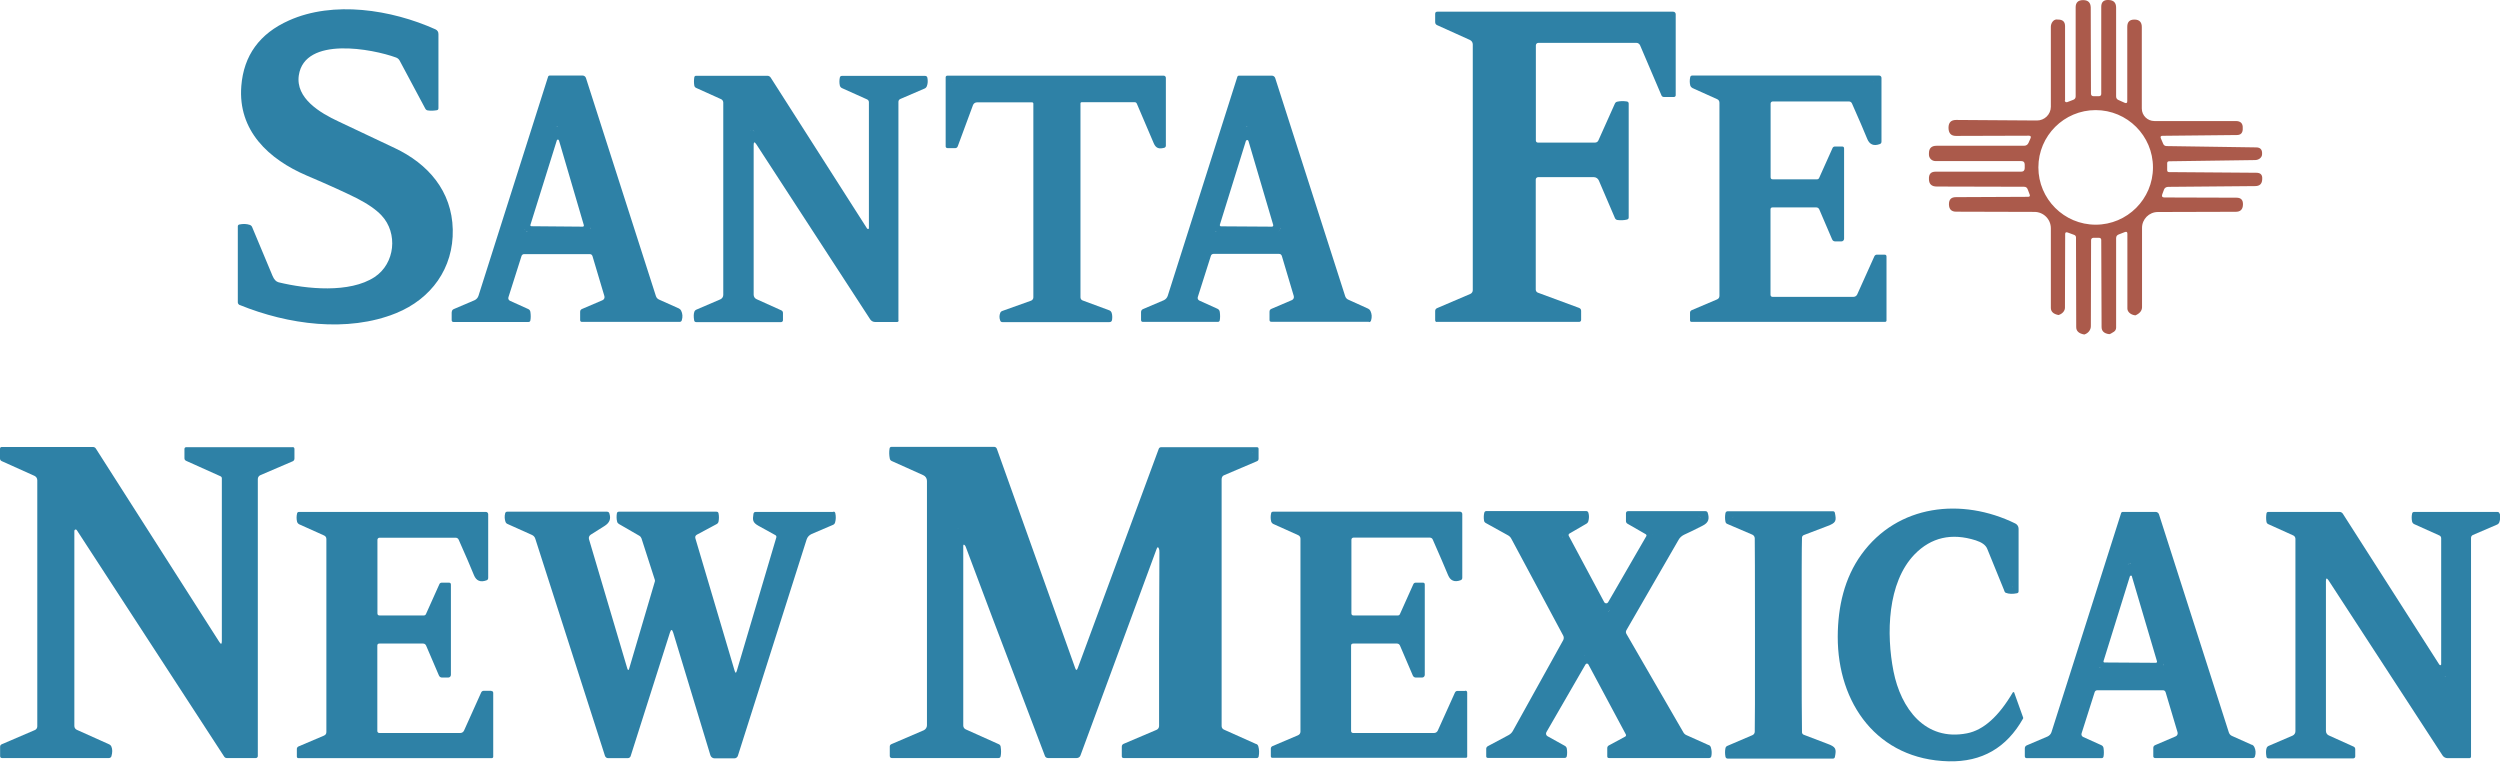 <?xml version="1.0" encoding="UTF-8"?>
<svg id="Layer_1" xmlns="http://www.w3.org/2000/svg" width="228.65" height="69.65" version="1.1" viewBox="0 0 228.65 69.65">
  <!-- Generator: Adobe Illustrator 29.2.1, SVG Export Plug-In . SVG Version: 2.1.0 Build 116)  -->
  <path d="M188.84,9.18c0,.1.08.17.17.17.02,0,.04,0,.06-.01l.55-.21c.15-.06.22-.16.22-.32V.64c.01-.42.24-.63.68-.63h.03c.44.01.66.24.67.68l.02,7.86c0,.17.08.25.25.25h.46c.15,0,.23-.07.23-.22V.62c0-.43.22-.64.66-.62,0,0,.01,0,.03,0,.45.02.67.25.67.7v8.11c0,.16.07.28.22.34l.56.25c.16.07.24.02.24-.15V2.45c0-.44.21-.66.65-.66h.03c.43.01.65.24.65.68v7.46c0,.63.52,1.14,1.15,1.14h7.45c.44,0,.66.22.63.67v.1c-.02.34-.2.51-.54.51l-6.8.07c-.16,0-.21.08-.15.23l.21.49c.06.15.17.22.33.22l8.17.12c.39,0,.57.2.55.59v.03c0,.3-.29.54-.65.54l-7.85.11c-.12,0-.18.06-.18.18v.63c0,.12.06.18.18.18l7.97.06c.4,0,.58.2.54.6,0,.02,0,.03,0,.04-.03.38-.23.57-.62.58l-7.98.07c-.18,0-.33.1-.38.25l-.16.43c-.07.19,0,.29.2.29l6.59.02c.41,0,.61.21.59.64v.02c-.02.42-.24.63-.65.63l-7.13.02c-.8,0-1.45.65-1.45,1.45v7.27c-.01.31-.21.56-.6.73,0,0-.02,0-.03,0-.41-.05-.71-.32-.71-.62v-6.84c0-.16-.07-.21-.22-.16l-.57.22c-.16.06-.24.17-.24.34v8.19c0,.15-.08.29-.2.37-.24.16-.38.23-.44.22-.46-.06-.69-.28-.69-.65l-.03-7.95c0-.14-.07-.21-.2-.21h-.53c-.11,0-.2.09-.2.2l-.02,7.88c0,.34-.24.65-.59.76,0,0-.02,0-.03,0-.48-.09-.72-.31-.72-.67l-.02-8.2c0-.12-.06-.2-.17-.24l-.6-.22c-.15-.05-.22,0-.22.15l-.02,6.73c0,.29-.23.56-.58.67,0,0-.02,0-.02,0-.46-.09-.69-.31-.69-.65v-7.28c0-.83-.67-1.5-1.5-1.5l-7.16-.02c-.43,0-.65-.22-.66-.66v-.03c0-.43.21-.64.64-.64l6.59-.03c.16,0,.21-.07.15-.22l-.18-.47c-.06-.16-.17-.23-.34-.23l-7.97-.02c-.47,0-.71-.22-.72-.66v-.03c-.02-.45.18-.67.61-.67h7.83c.21,0,.32-.12.32-.33v-.31c0-.22-.11-.33-.33-.33h-7.84c-.32,0-.59-.26-.59-.59h0v-.12c0-.46.23-.69.7-.69h7.99c.2,0,.34-.09.42-.27l.18-.41c.07-.16.02-.24-.16-.24l-6.66.02c-.44,0-.67-.24-.68-.72v-.03c0-.47.23-.71.69-.71l7.4.05c.69,0,1.26-.55,1.27-1.25,0,0,0,0,0,0V2.44c.01-.35.24-.65.52-.66.04,0,.09,0,.13.01h.02c.42,0,.63.2.63.6v6.8ZM196.91,15.31c0-2.89-2.35-5.24-5.24-5.24-2.89,0-5.24,2.35-5.24,5.24s2.35,5.24,5.24,5.24c2.89,0,5.24-2.35,5.24-5.24Z" fill="#ab5a4b"/>
  <g>
    <path d="M21.94,27.9c4.38,1.78,9.83,2.55,14.29.74,3.2-1.3,5.26-4.1,5.18-7.65-.08-3.52-2.26-6.01-5.31-7.45-3.41-1.61-5.12-2.42-5.14-2.43-1.68-.78-3.94-2.12-3.63-4.22.54-3.61,6.77-2.41,8.89-1.63.14.05.26.15.33.28l2.35,4.4c.05.09.13.15.23.16.26.04.53.03.83-.02.09-.02.14-.08.14-.18V3.12c0-.21-.09-.35-.28-.44C35.78.87,30.49.05,26.43,1.87c-2.69,1.2-4.14,3.2-4.36,6-.32,4.07,2.5,6.7,5.99,8.19,2.02.86,3.53,1.55,4.53,2.05,1.04.53,1.81,1.06,2.31,1.6,1.51,1.61,1.24,4.39-.64,5.63-2.28,1.5-6.23,1.1-8.78.48-.23-.06-.41-.25-.55-.58-.64-1.53-1.26-3.02-1.87-4.47-.04-.1-.11-.16-.21-.2-.29-.1-.61-.11-.95-.04-.1.02-.15.08-.15.18v6.94c0,.11.07.2.17.25ZM39.45,9.57s.04,0,.05-.02c-.01.01-.03.01-.05.02ZM39.55,9.47s-.02.03-.02.04c.01-.02.03-.04.03-.06,0,0,0,.02,0,.02Z" fill="#2e81a6"/>
    <path d="M131.42,29.44h13.01c.1,0,.18-.08.18-.18v-.82c0-.14-.06-.23-.19-.28l-3.76-1.39c-.12-.04-.2-.16-.2-.28v-10.07c0-.12.1-.22.23-.22h5.07c.2,0,.39.12.47.31l1.47,3.43c.04.1.12.16.22.18.31.04.61.03.89-.04.1-.03.15-.09.15-.19v-10.42c0-.1-.07-.18-.17-.19-.32-.05-.61-.04-.88.02-.09.02-.17.08-.21.17l-1.51,3.37c-.05.12-.17.2-.3.2h-5.24c-.1,0-.18-.08-.18-.18V4.15c0-.13.1-.23.23-.23h8.97c.14,0,.27.09.33.22l1.96,4.59c.04.09.12.14.22.14h.92c.09,0,.16-.07.16-.16V1.3c0-.13-.1-.23-.23-.23h-21.57c-.14,0-.2.07-.2.2v.75c0,.13.06.23.18.28l2.99,1.35c.16.07.27.23.27.41v22.48c0,.15-.09.28-.22.34l-3.04,1.3c-.12.05-.18.14-.18.27v.83c0,.11.06.17.17.17Z" fill="#2e81a6"/>
    <path d="M41.31,28.56v.71c0,.12.06.18.18.18h6.84c.1,0,.16-.05.18-.15.04-.23.04-.48,0-.77-.02-.13-.09-.22-.21-.27l-1.66-.75c-.12-.06-.18-.19-.14-.32l1.2-3.78c.03-.1.13-.17.24-.17h5.99c.13,0,.22.06.26.19l1.09,3.66c.04.15-.03.31-.18.37l-1.87.8c-.12.05-.17.14-.17.26v.75c0,.11.06.17.17.17h8.92c.11,0,.18-.05.21-.16.09-.3.07-.59-.06-.86-.04-.09-.11-.16-.21-.21l-1.81-.81c-.14-.06-.24-.17-.29-.32l-6.4-19.95c-.04-.13-.17-.22-.3-.22h-3.02c-.06,0-.12.04-.14.1l-6.37,20.05c-.06.18-.19.32-.36.4l-1.9.81c-.12.05-.18.15-.18.28ZM41.87,28.83s0,0,0,0c.01.04.04.07.08.09-.03-.02-.06-.05-.08-.08ZM54.04,20.89s-.02.05-.03.07c.01-.05.03-.11.02-.16,0,.03.01.06.01.09ZM51.12,12.83l2.28,7.77s0,.02,0,.03c0,.05-.04.1-.1.1l-4.7-.04s-.02,0-.03,0c-.05-.02-.08-.07-.06-.12l2.42-7.74s.03-.05.06-.06c.05-.02.11.01.12.07ZM47.99,20.94s.02.08.04.11c-.03-.03-.03-.07-.04-.11ZM48.12,21.13s.09.06.15.06c-.03,0-.06,0-.09-.01-.03,0-.04-.04-.06-.05ZM53.87,21.14s.07-.04.09-.07c-.03.03-.05.05-.09.07ZM51.16,11.59s.02.01.04.02c-.01,0-.02-.02-.04-.02ZM51.03,11.58s-.09,0-.13.01c.01,0,.02-.02.04-.02.03,0,.06,0,.09,0ZM50.86,11.61c-.06.04-.11.09-.14.17.02-.07.08-.13.14-.17ZM41.87,28.69s0,.04,0,.06c0-.02,0-.04,0-.06Z" fill="#2e81a6"/>
    <path d="M82.17,29.31V9.31c0-.11.07-.22.18-.26l2.21-.95c.1-.04.17-.12.21-.22.09-.23.1-.49.05-.76-.02-.12-.1-.18-.22-.18h-7.59c-.11,0-.18.05-.2.16-.05.24-.05.48,0,.72.03.11.09.19.2.24l2.29,1.03c.11.05.17.14.17.26v11.53s-.03.07-.07.07-.07-.02-.11-.07c-2.23-3.48-5.16-8.07-8.8-13.78-.06-.1-.18-.17-.3-.17h-6.52c-.1,0-.15.05-.17.14-.04.26-.04.51,0,.75.02.11.08.18.17.22l2.28,1.03c.12.05.2.18.2.31v17.6c0,.17-.11.33-.27.4l-2.19.94c-.09.04-.16.11-.19.21-.06.18-.07.44-.01.78.01.09.09.15.18.15h7.77c.09,0,.17-.08.17-.17v-.66c0-.12-.05-.2-.16-.25l-2.26-1.02c-.16-.07-.26-.23-.26-.41v-13.69c0-.29.08-.31.24-.07l10.42,16.02c.1.15.27.24.45.24h2.01c.08,0,.14-.06.14-.14ZM84.24,7.65s0-.04,0-.05c0,.02,0,.04,0,.05ZM84.25,7.54s0,0,0,0c-.01-.03-.04-.06-.07-.08.03.02.06.04.07.08ZM68.6,11.95s0,0,0,0c.03-.02.06-.01.1-.02-.03,0-.07,0-.1.03ZM68.81,11.9c.07.01.14.05.18.12-.04-.06-.11-.1-.18-.12Z" fill="#2e81a6"/>
    <path d="M86.64,13.55h.71c.12,0,.21-.06.25-.18l1.39-3.76c.06-.15.2-.25.37-.25h5.03c.07,0,.12.05.12.12v17.72c0,.13-.08.25-.21.3l-2.63.94c-.09.03-.16.1-.19.18-.09.23-.09.47,0,.7.03.09.1.14.2.14h9.78c.15,0,.23-.07.25-.22.03-.24.02-.45-.04-.63-.04-.11-.11-.19-.22-.23l-2.43-.9c-.12-.04-.2-.16-.2-.28V9.45c0-.05.04-.1.1-.1h4.87c.08,0,.14.04.18.12.44,1.03.96,2.25,1.55,3.63.21.49.51.53.95.42.11-.03.16-.1.16-.21v-6.19c0-.11-.09-.2-.2-.2h-19.79c-.09,0-.15.07-.15.15v6.32c0,.09.07.15.15.15ZM105.95,7.69s-.02-.09-.05-.12c.03.03.03.08.05.12ZM105.67,7.46s.08.03.11.05c-.04-.02-.08-.05-.12-.05,0,0,0,0,0,0ZM87.17,7.5s-.07.02-.09.04c.02-.02.06-.03.09-.04ZM87,7.73s.02-.06.04-.09c-.01.03-.04.06-.04.1h0Z" fill="#2e81a6"/>
    <path d="M125.19,29.46c.11,0,.18-.05.21-.16.09-.3.07-.59-.06-.86-.04-.09-.11-.16-.21-.21l-1.81-.82c-.14-.06-.24-.17-.29-.32l-6.4-19.95c-.04-.13-.17-.22-.3-.22h-3.02c-.06,0-.12.04-.14.1l-6.37,20.04c-.06.18-.19.32-.36.4l-1.9.81c-.12.05-.18.15-.18.28v.71c0,.12.06.18.18.18h6.84c.1,0,.16-.05.18-.15.04-.23.04-.48,0-.77-.02-.13-.09-.22-.21-.28l-1.66-.75c-.12-.06-.18-.19-.14-.32l1.2-3.78c.03-.1.13-.17.24-.17h5.99c.13,0,.22.07.26.2l1.09,3.66c.04.15-.03.31-.18.37l-1.87.8c-.12.05-.17.14-.17.26v.75c0,.11.05.17.17.17h8.92ZM114.18,12.88l2.27,7.7s0,.02,0,.03c0,.07-.05.12-.12.12l-4.65-.03s-.02,0-.03,0c-.06-.02-.1-.08-.08-.15l2.38-7.66s.04-.07.08-.08c.06-.02.13.02.15.08ZM114.2,11.57s.02.01.04.02c-.01,0-.02-.02-.04-.02ZM114.08,11.55s-.08,0-.12.01c.01,0,.02-.02.04-.02.03,0,.06,0,.08,0ZM113.92,11.59c-.06.04-.11.09-.13.16.02-.07.07-.12.13-.16ZM111.3,21.19s-.06,0-.09-.01c-.03,0-.04-.03-.06-.05.04.03.09.06.14.06ZM111.07,21.06s-.03-.06-.04-.1c0,.04.02.07.04.1ZM116.94,21.15s.06-.04.09-.07c-.02.03-.05.05-.09.07ZM117.06,20.98c.01-.05.03-.1.02-.15,0,.03.01.06.01.08,0,.03-.02.04-.03.07ZM104.92,28.71s0,.04,0,.06c0-.02,0-.04,0-.06ZM104.91,28.84s0,0,0,0c.01.04.04.07.08.09-.04-.02-.07-.05-.08-.09Z" fill="#2e81a6"/>
    <path d="M154.78,8.05l2.27,1.02c.14.06.21.18.21.33v17.65c0,.16-.07.26-.21.33l-2.33.99c-.09.04-.15.13-.15.22v.7c0,.1.05.15.15.15h17.69c.07,0,.13-.06.13-.12v-5.85c0-.12-.06-.18-.18-.18h-.69c-.11,0-.19.05-.24.15l-1.57,3.49c-.06.13-.19.22-.34.22h-7.41c-.1,0-.18-.08-.18-.18v-7.81c0-.13.06-.19.19-.19h4c.12,0,.22.07.27.18l1.17,2.73c.06.14.16.2.31.2h.54c.14,0,.25-.11.25-.25v-8.25c0-.12-.06-.18-.18-.18h-.66c-.1,0-.19.06-.22.15l-1.22,2.72c-.04.09-.11.13-.2.13h-4.05c-.13,0-.19-.07-.19-.2v-6.73c0-.11.09-.19.19-.19h6.98c.12,0,.22.07.27.18.63,1.42,1.1,2.51,1.4,3.25.21.51.59.67,1.14.47.11-.04.16-.11.16-.23v-5.83c0-.11-.09-.21-.21-.21h-17.1c-.1,0-.16.05-.18.14-.06.26-.06.51,0,.76.03.1.1.18.19.23ZM171.89,28.93s.07-.02.09-.04c-.02.02-.06.03-.09.04ZM172.05,28.71s-.02.06-.04.09c.01-.03.04-.06.04-.09h0ZM171.48,7.61s-.01-.05-.03-.07c.02.02.02.05.03.07ZM171.32,7.48s.04.02.06.03c-.02-.01-.05-.03-.07-.03,0,0,0,0,0,0Z" fill="#2e81a6"/>
    <path d="M26.77,40.9h-9.73c-.11,0-.17.06-.17.17v.84c0,.11.05.19.16.24l3.14,1.41c.07.03.12.1.12.18v14.89c0,.3-.08.33-.24.07l-11.28-17.67c-.06-.1-.16-.15-.28-.15H.17c-.11,0-.17.06-.17.17v.89c0,.1.06.19.15.23l3,1.35c.16.07.26.23.26.4v22.52c0,.14-.09.28-.22.33l-3.03,1.3c-.1.04-.15.12-.15.23v.85c0,.12.06.18.18.18h9.78c.1,0,.19-.07.22-.16.1-.35.1-.64,0-.88-.04-.1-.11-.17-.22-.22l-2.94-1.32c-.14-.06-.23-.2-.23-.35v-17.85s.02-.08.05-.1c.06-.04.13-.02.17.03l13.49,20.73c.05.07.13.12.22.12h2.67c.1,0,.18-.08.18-.18v-25.34c0-.15.09-.29.23-.35l2.96-1.27c.1-.04.16-.14.16-.25v-.87c0-.12-.06-.18-.18-.18Z" fill="#2e81a6"/>
    <path d="M114.89,68.05l-2.95-1.32c-.13-.06-.21-.18-.21-.32v-22.57c0-.17.08-.31.19-.36l3.05-1.3c.09-.04.14-.12.14-.22v-.9c0-.11-.05-.16-.16-.16h-8.75c-.1,0-.19.06-.22.15l-7.41,20.06c-.08.21-.16.21-.23,0l-7.17-20.07c-.04-.1-.13-.17-.24-.17h-9.39c-.1,0-.16.05-.18.15-.05.31-.04.62.02.92.02.11.09.19.19.23l2.87,1.29c.21.09.34.3.34.52v22.36c0,.19-.12.37-.29.45l-2.96,1.27c-.1.04-.15.12-.15.22v.87c0,.1.08.18.18.18h9.76c.12,0,.18-.06.2-.17.05-.25.05-.54,0-.87-.01-.09-.07-.18-.16-.22l-3.03-1.36c-.14-.06-.23-.2-.23-.35v-16.41c0-.16.05-.18.16-.06.03.03.06.1.1.21.77,2.09,3.17,8.44,7.21,19.04.04.12.16.19.28.19h2.63c.15,0,.29-.09.34-.24l6.97-18.9c.07-.18.14-.18.21,0,.03.07.04.18.04.33-.03,5.3-.04,10.59-.03,15.88,0,.15-.09.29-.23.35l-3.01,1.28c-.11.05-.17.13-.17.26v.87c0,.11.06.17.17.17h12.17c.1,0,.16-.05.18-.15.06-.32.05-.62-.03-.91-.03-.11-.09-.19-.2-.23ZM114.66,41.5s-.01-.03-.02-.05c.01.02.02.03.02.05ZM114.58,41.39s.01.01.02.02c-.02-.01-.05-.03-.08-.03.02,0,.04,0,.06.01ZM87.61,48.39s0-.04,0-.06c0-.02.02-.02.03-.04-.02.03-.04.06-.04.1ZM87.7,48.23s.05-.02.07-.03c-.03,0-.05.01-.07.03ZM103.09,68.52s-.03.05-.04.08c0-.03.02-.05.04-.08ZM103.05,68.74s0-.04,0-.05c0,.04.01.09.04.12-.02-.02-.03-.04-.04-.07Z" fill="#2e81a6"/>
    <path d="M184.2,63.3s-.09,0-.11.03c-1.29,2.2-2.69,3.45-4.19,3.74-3.84.75-6.05-2.29-6.72-5.67-.67-3.4-.57-8.12,1.93-10.7,1.51-1.55,3.38-1.98,5.59-1.28.56.18.91.43,1.05.77,1.02,2.5,1.54,3.76,1.54,3.78.03.13.1.23.16.25.29.11.63.12,1.02.04.1-.02.15-.08.15-.19v-5.71c0-.21-.12-.39-.3-.48-4.88-2.39-10.76-1.76-14.08,2.84-1.55,2.15-2.15,4.77-2.16,7.5-.02,6.13,3.64,11.26,10.15,11.41,3.03.07,5.29-1.23,6.8-3.91.02-.03.02-.07,0-.11l-.82-2.29s-.02-.04-.04-.05ZM183.94,53.77s.03-.01.05-.02c-.02,0-.03.02-.05.02ZM184.04,53.71s0,0-.01,0c.02-.03.04-.06.04-.09,0,.03,0,.06-.03.08Z" fill="#2e81a6"/>
    <path d="M156.28,68.15l-2.05-.92c-.11-.05-.21-.14-.27-.25l-5.21-9.01c-.06-.11-.06-.22,0-.33l4.78-8.28c.11-.2.29-.35.49-.45.51-.23,1.08-.51,1.72-.84.55-.28.61-.65.45-1.16-.03-.11-.11-.16-.22-.16h-7.05c-.14,0-.21.07-.21.21v.7c0,.1.05.19.14.24l1.67.96c.06.04.09.12.05.18l-3.49,6.04s-.05.06-.08.08c-.1.05-.23.01-.28-.09l-3.24-6.06c-.04-.08-.01-.17.06-.21l1.55-.9c.09-.05.15-.13.18-.23.07-.26.08-.51.01-.75-.03-.12-.1-.18-.23-.18h-9.09c-.11,0-.18.05-.21.16-.05.22-.06.46-.02.71.01.1.07.17.15.22l2.04,1.13c.13.07.24.18.31.32l4.74,8.85c.07.13.07.29,0,.42l-4.61,8.31c-.09.16-.22.28-.38.37l-1.91,1.02c-.09.05-.14.14-.14.23v.68c0,.11.05.16.16.16h7.01c.11,0,.18-.05.2-.16.04-.21.04-.45,0-.7-.02-.1-.08-.19-.17-.24l-1.6-.89s0,0,0,0c-.12-.07-.17-.23-.1-.36l3.58-6.2s.04-.05.06-.06c.08-.04.17-.01.21.07l3.42,6.39c.04.07.01.16-.06.2l-1.5.81c-.09.05-.14.14-.14.24v.75c0,.11.05.16.16.16h9.15c.12,0,.18-.06.21-.17.05-.26.04-.52-.04-.79-.03-.11-.1-.19-.21-.24ZM146.88,55.92s.07.01.1.01c-.04,0-.07,0-.1-.01ZM151.13,48.95s.03-.09.02-.14c.01.05-.01.09-.02.14ZM150.98,48.59s.05.07.08.11c-.03-.04-.04-.08-.08-.11,0,0,0,0,0,0ZM155.53,47.56s0-.03.01-.04c0,.01,0,.03-.01.04ZM155.53,47.42s-.02-.06-.04-.09c0,.01.02.02.03.03,0,.02,0,.04,0,.05ZM155.47,47.3s-.09-.06-.14-.06c.05,0,.1.03.14.06ZM147.22,55.82s-.06.08-.1.1c-.01,0-.02,0-.04,0,.05-.02.11-.05.14-.11ZM144.94,59.92s.03,0,.04-.01c-.02,0-.04.02-.06.03,0,0,0-.01.02-.02ZM143.03,48.52s-.06.04-.08.07c.02-.03.05-.05.08-.07ZM142.85,48.86s0,.07,0,.1c0-.03,0-.07,0-.1ZM142.91,48.67s-.03.06-.04.09c0-.03.03-.06.04-.09ZM142.9,49.15s-.02-.06-.02-.09c.01.04.02.08.04.11,0,0,0-.02-.01-.02ZM145.05,59.88s.05,0,.07,0c-.02,0-.05,0-.07,0ZM145.2,59.88s.05.01.08.02c-.02-.01-.05-.02-.08-.02ZM145.33,59.94c.05.03.1.08.14.14-.03-.06-.08-.1-.14-.14ZM155.82,68.85s.09-.03.11-.07c-.03.04-.06.07-.11.07ZM155.95,68.74s0-.03,0-.05c0,0,0,0,0,.01,0,.01,0,.02-.01.03Z" fill="#2e81a6"/>
    <path d="M164.81,49.17c0-.1.07-.19.16-.23.74-.29,1.45-.56,2.15-.82.81-.3.85-.47.7-1.21-.02-.1-.08-.15-.18-.15h-9.63c-.1,0-.18.07-.2.17-.05.27-.05.53,0,.78.02.1.07.17.17.21l2.29.98c.13.06.21.18.22.32.01.4.02,3.35.02,8.85s0,8.45-.02,8.85c0,.14-.09.27-.22.32l-2.29.98c-.09.04-.15.11-.17.21-.05.24-.05.5,0,.78.02.1.1.17.2.17h9.63c.1,0,.16-.05.18-.15.15-.74.1-.92-.7-1.21-.7-.26-1.41-.53-2.15-.82-.1-.04-.16-.13-.16-.23-.02-.83-.03-3.8-.03-8.9,0-5.1,0-8.06.03-8.89ZM158.57,47.26c-.05.02-.1.05-.13.1.03-.05.07-.09.13-.1ZM158.43,47.43s-.01.05,0,.07c0,0,0,0,0,0,0-.02.01-.04.01-.06Z" fill="#2e81a6"/>
    <path d="M44.94,63.18h-.69c-.11,0-.19.05-.24.15l-1.57,3.49c-.06.13-.19.22-.34.22h-7.41c-.1,0-.18-.08-.18-.18v-7.81c0-.13.06-.19.19-.19h4c.12,0,.22.07.27.18l1.17,2.73c.06.14.16.2.31.2h.54c.14,0,.25-.11.25-.25v-8.25c0-.12-.06-.18-.18-.18h-.66c-.1,0-.19.06-.22.15l-1.22,2.72c-.04.09-.11.13-.2.13h-4.05c-.13,0-.19-.07-.19-.2v-6.72h0c0-.11.09-.19.19-.19h6.97c.12,0,.22.07.27.18.63,1.42,1.1,2.5,1.4,3.25.21.51.59.67,1.14.47.11-.04.16-.11.16-.23v-5.82c0-.11-.09-.21-.21-.21h-17.09c-.1,0-.16.05-.18.14-.06.26-.06.51,0,.76.03.1.1.18.19.23l2.27,1.02c.14.06.22.17.22.33v17.65c0,.16-.07.26-.22.33l-2.33.99c-.09.04-.15.13-.15.22v.7c0,.1.05.15.15.15h17.68c.07,0,.13-.06.13-.12v-5.84c0-.12-.06-.18-.18-.18ZM44.11,47.53s0-.05-.03-.07c.02.02.02.05.03.07ZM43.95,47.4s.04.02.07.03c-.02-.01-.04-.03-.07-.03,0,0,0,0,0,0Z" fill="#2e81a6"/>
    <path d="M76.23,46.82h-7.11c-.12,0-.19.06-.21.18-.08.54-.1.78.46,1.09.48.27.99.55,1.54.85.08.04.12.13.09.22l-3.61,12.19c-.07.23-.13.23-.2,0l-3.59-12.11c-.04-.15,0-.26.14-.34l1.81-.97c.09-.05.15-.13.17-.24.04-.23.05-.47,0-.72-.02-.12-.08-.17-.2-.17h-8.92c-.1,0-.16.05-.18.15-.04.26-.04.51.02.75.02.1.08.17.16.22l1.87,1.08c.1.06.16.14.2.24l1.23,3.82s0,.07,0,.1l-2.35,7.97c-.06.2-.12.2-.18,0l-3.5-11.81c-.05-.16.02-.33.16-.42.31-.2.72-.46,1.24-.78.48-.3.63-.65.46-1.17-.03-.1-.11-.15-.22-.15h-9.12c-.1,0-.16.05-.19.15-.07.28-.05.55.04.8.03.07.08.13.15.16l2.25,1.01c.16.07.27.19.32.36l6.37,19.85c.04.12.15.21.28.21h1.81c.12,0,.23-.08.26-.19l3.59-11.29c.1-.32.2-.32.3,0l3.4,11.21c.05.17.21.29.39.29h1.8c.15,0,.29-.1.33-.25l6.28-19.76c.07-.23.24-.41.46-.51l1.94-.83c.11-.04.18-.12.21-.24.07-.25.08-.53.02-.82-.02-.11-.08-.16-.19-.16Z" fill="#2e81a6"/>
    <path d="M134,63.19h-.69c-.11,0-.19.05-.24.15l-1.57,3.48c-.06.13-.19.22-.34.22h-7.41c-.1,0-.18-.08-.18-.18v-7.81c0-.13.07-.19.2-.19h4c.12,0,.22.07.27.18l1.17,2.73c.06.14.16.2.31.2h.54c.14,0,.25-.11.25-.25v-8.25c0-.12-.05-.18-.17-.18h-.66c-.1,0-.19.06-.22.15l-1.22,2.72c-.04.09-.1.13-.2.13h-4.05c-.13,0-.19-.07-.19-.2v-6.73c0-.11.09-.19.19-.19h6.98c.12,0,.23.07.27.18.63,1.42,1.09,2.51,1.4,3.25.21.51.59.67,1.14.47.11-.04.16-.11.16-.23v-5.83c0-.11-.09-.21-.2-.21h-17.1c-.1,0-.16.04-.18.13-.06.26-.06.51,0,.76.03.1.1.18.19.23l2.27,1.02c.14.06.22.18.22.33v17.65c-.01.16-.08.26-.23.33l-2.33.99c-.09.04-.15.13-.15.22v.7c0,.1.05.15.15.15h17.68c.07,0,.13-.04.13-.11v-5.85c0-.12-.06-.18-.18-.18ZM133.14,47.51s-.01-.05-.03-.07c.02.02.02.05.03.07ZM132.98,47.37s.04.02.07.03c-.02-.01-.05-.03-.07-.03,0,0,0,0,0,0ZM133.53,68.83s.07-.02.09-.04c-.02.02-.06.03-.09.04ZM133.7,68.61s-.02.06-.04.09c.01-.03.04-.06.04-.09h0Z" fill="#2e81a6"/>
    <path d="M205.95,68.12l-1.81-.81c-.14-.06-.24-.17-.29-.32l-6.39-19.95c-.04-.13-.17-.22-.3-.22h-3.02c-.06,0-.12.04-.14.1l-6.37,20.04c-.06.18-.19.32-.36.4l-1.9.81c-.12.05-.18.15-.18.28v.71c0,.12.06.18.18.18h6.84c.1,0,.16-.05.18-.15.04-.23.04-.48,0-.77-.02-.13-.09-.22-.21-.27l-1.66-.75c-.12-.06-.18-.19-.14-.32l1.2-3.78c.03-.1.13-.17.24-.17h5.99c.13,0,.22.06.26.19l1.09,3.66c.04.15-.03.31-.18.37l-1.87.8c-.12.05-.17.14-.17.26v.75c0,.11.06.17.17.17h8.92c.11,0,.18-.05.21-.15.09-.3.07-.59-.06-.86-.04-.09-.11-.16-.21-.21ZM194.98,52.71l2.3,7.78s0,.02,0,.03c0,.06-.05.1-.1.1l-4.7-.03s-.02,0-.03,0c-.05-.02-.08-.07-.06-.13l2.41-7.75s.04-.06.07-.06c.05-.02.11.01.12.07ZM195.03,51.51s.02.01.04.02c-.01,0-.02-.02-.04-.02ZM194.9,51.5s-.09,0-.13.01c.01,0,.02-.02.04-.02.03,0,.06,0,.09,0ZM194.74,51.53c-.06.04-.11.09-.14.16.02-.07.07-.13.14-.16ZM192.14,61.07s-.06,0-.09-.01c-.03,0-.04-.04-.06-.05.05.03.09.06.15.06ZM191.9,60.93s-.03-.07-.04-.11c0,.04.02.08.04.11ZM197.71,61.04s.07-.04.09-.07c-.03.03-.05.05-.09.07ZM197.85,60.86c.01-.05.03-.1.02-.16,0,.03.01.06.01.09s-.02.05-.03.07ZM185.73,68.6s0,.04,0,.06c0-.02,0-.04,0-.06ZM185.72,68.74s0,0,0,0c.01.04.04.07.08.09-.03-.02-.06-.05-.08-.08Z" fill="#2e81a6"/>
    <path d="M228.62,47c-.02-.12-.1-.18-.22-.18h-7.59c-.11,0-.18.05-.2.16-.05.24-.05.48,0,.72.03.11.09.19.2.24l2.29,1.03c.11.05.17.14.17.26v11.54s-.03.07-.07.07c-.04,0-.07-.02-.11-.07-2.23-3.48-5.16-8.07-8.81-13.78-.06-.1-.18-.17-.3-.17h-6.52c-.1,0-.15.05-.17.15-.04.26-.04.51,0,.75.02.11.08.18.17.22l2.28,1.03c.12.05.2.18.2.31v17.6c0,.17-.1.33-.26.4l-2.19.94c-.09.04-.16.11-.19.21-.06.18-.07.44-.01.78.01.09.09.15.18.15h7.77c.09,0,.17-.08.17-.17v-.66c0-.12-.05-.2-.16-.25l-2.26-1.02c-.16-.07-.26-.23-.26-.41v-13.7c0-.29.08-.31.24-.07l10.43,16.02c.1.15.27.24.45.24h2.01c.08,0,.14-.06.14-.14v-20.01c0-.11.07-.22.17-.26l2.21-.95c.1-.04.17-.12.21-.22.08-.23.1-.49.05-.76ZM223.68,61.86s-.02.02-.03.03c-.02.01-.04,0-.07.01.03-.01.07-.02.09-.04ZM223.48,61.92s-.02,0-.04,0c.01,0,.02,0,.04,0ZM223.77,61.67c0,.06-.03.11-.06.16.04-.04.06-.1.06-.16Z" fill="#2e81a6"/>
  </g>
</svg>